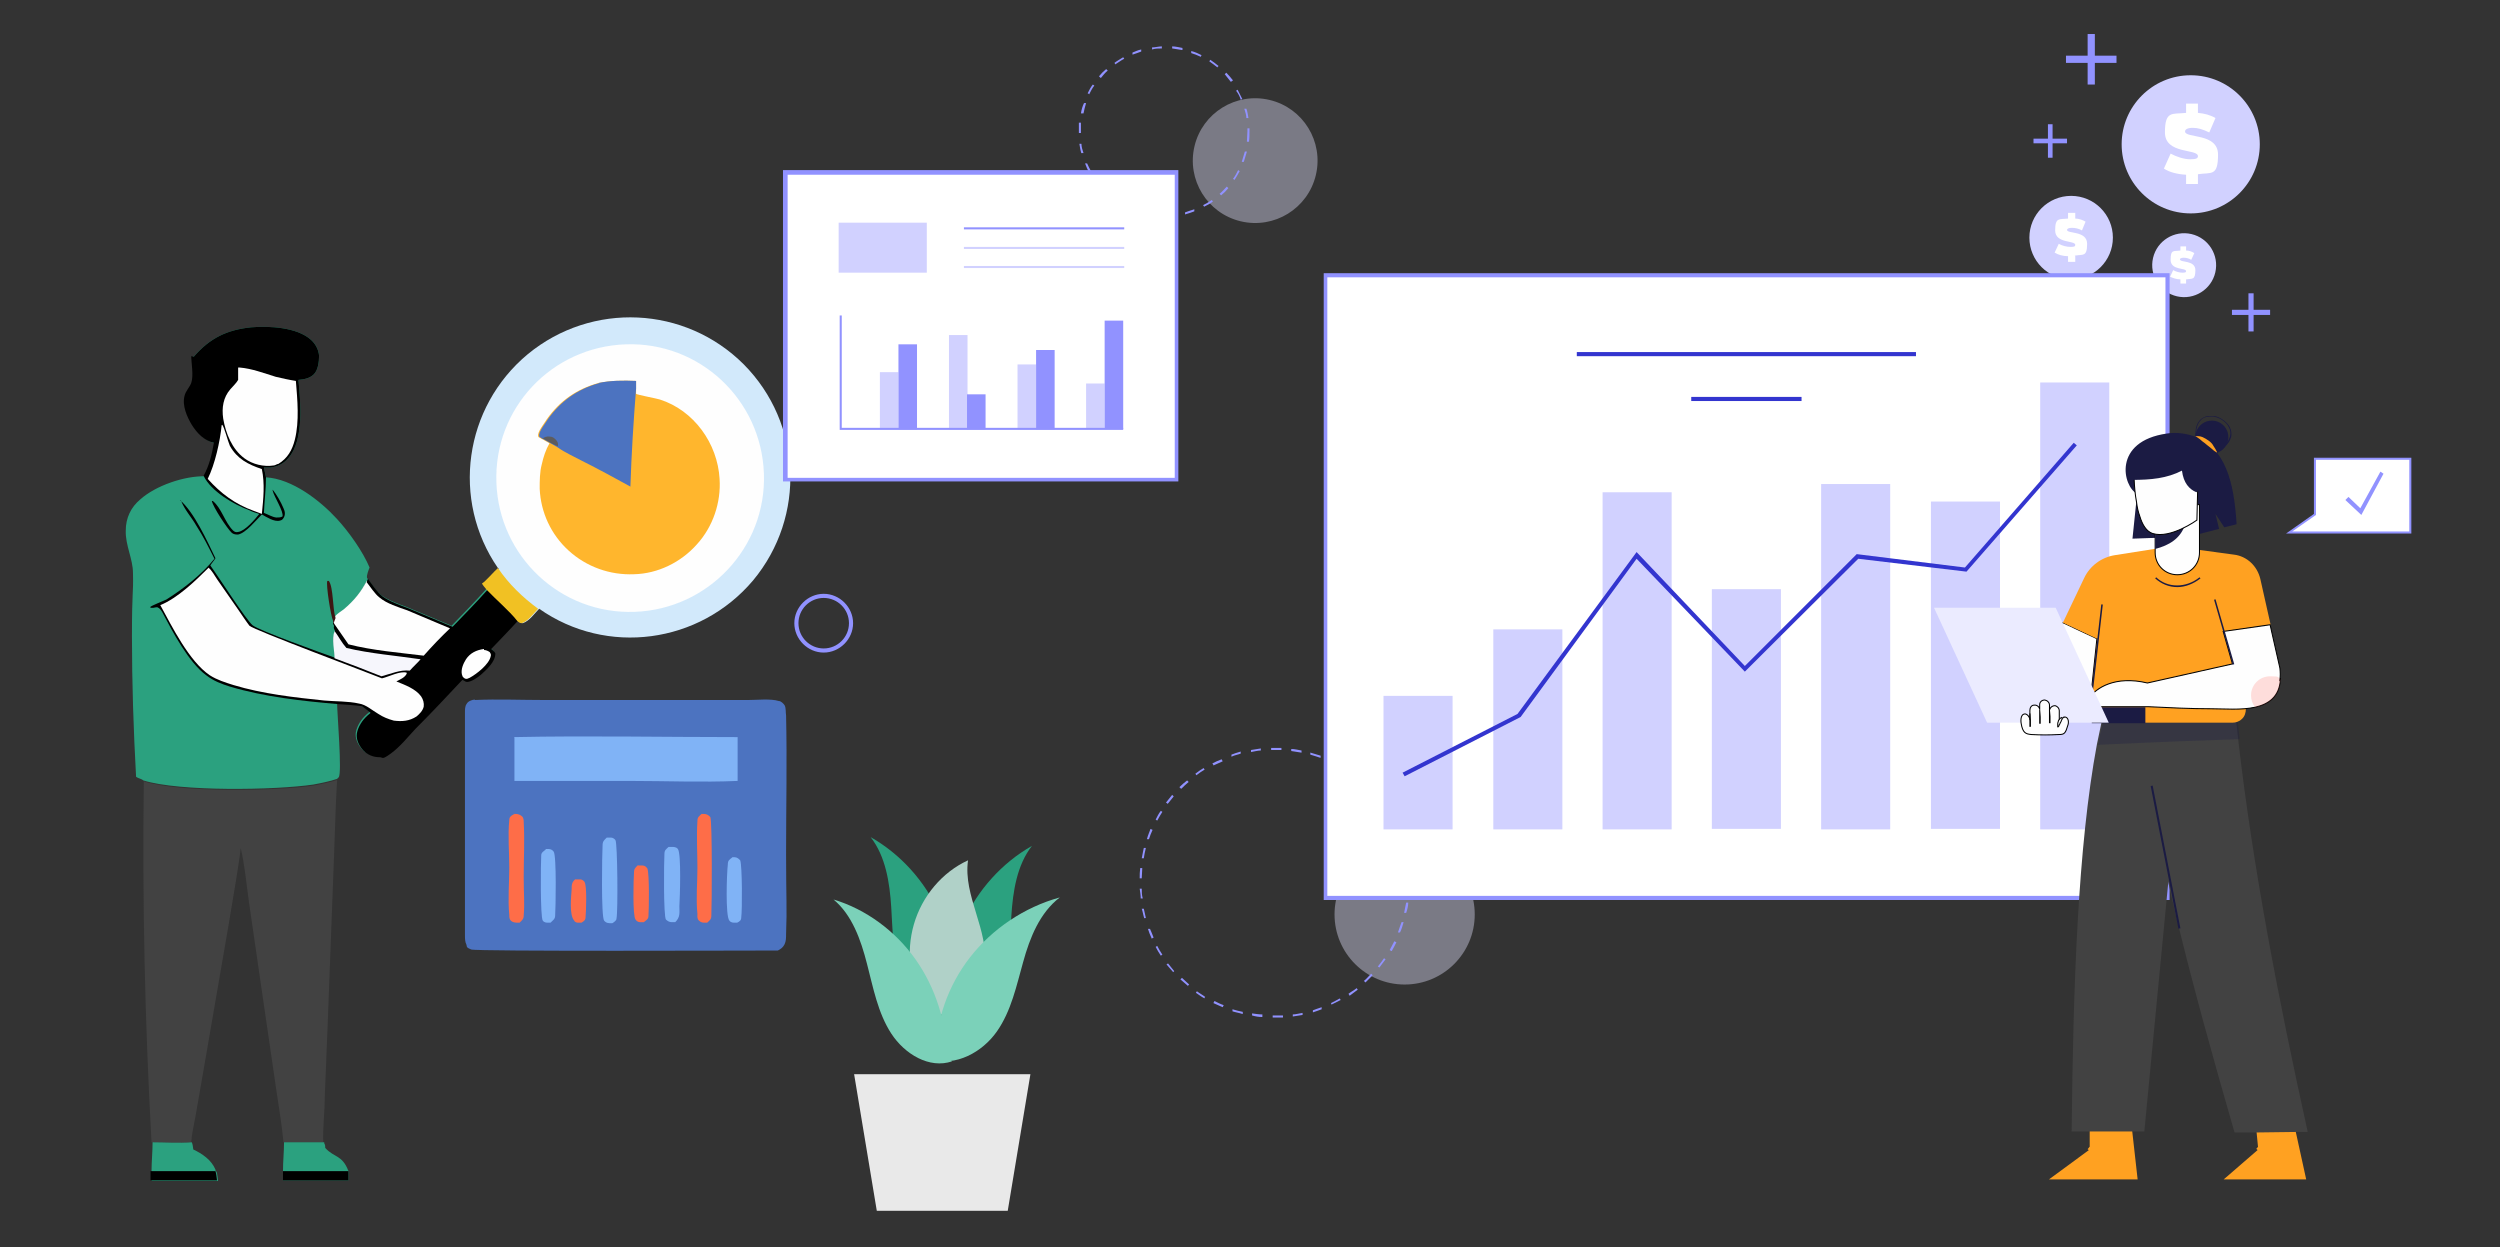 <?xml version="1.0" encoding="UTF-8"?>
<svg xmlns="http://www.w3.org/2000/svg" version="1.1" viewBox="0 0 485 242">
  <rect x="0" y="0" width="485" height="242" fill="#333333" stroke="none"/>
  <defs>
    <style>
      .cls-1 {
        fill: #3335cf;
      }

      .cls-2 {
        stroke: #000;
        stroke-miterlimit: 10;
        stroke-width: .2px;
      }

      .cls-2, .cls-3 {
        fill: #fefefe;
      }

      .cls-4 {
        fill: #80b3f6;
      }

      .cls-5 {
        fill: #4c73c0;
      }

      .cls-6 {
        fill: #5d5c5d;
      }

      .cls-7 {
        fill: #f6f6fc;
      }

      .cls-8 {
        fill: #fff;
      }

      .cls-9 {
        fill: #d2e9fb;
      }

      .cls-10 {
        fill: #424242;
      }

      .cls-11 {
        fill: #e9e9e9;
      }

      .cls-12 {
        fill: #ffb62d;
      }

      .cls-13 {
        fill: #e5e5ff;
        opacity: .4;
      }

      .cls-14 {
        fill: #ffa121;
      }

      .cls-15 {
        fill: #3d1613;
      }

      .cls-16 {
        fill: #d1d1ff;
      }

      .cls-17 {
        fill: #fe6d48;
      }

      .cls-18 {
        fill: #f1c123;
      }

      .cls-19 {
        fill: #2ba17f;
      }

      .cls-20 {
        fill: #b0d1c8;
      }

      .cls-21, .cls-22 {
        fill: #1b1b43;
      }

      .cls-23 {
        fill: #fe5b52;
        opacity: .2;
      }

      .cls-24 {
        fill: #7bd1b9;
      }

      .cls-25 {
        fill: #9192ff;
      }

      .cls-22 {
        opacity: .3;
      }

      .cls-26 {
        fill: #ebebff;
      }
    </style>
  </defs>
  <!-- Generator: Adobe Illustrator 28.7.1, SVG Export Plug-In . SVG Version: 1.2.0 Build 142)  -->
  <g>
    <g id="Layer_1">
      <path class="cls-19" d="M37.6,69.2c3.1-3.6,6.4-5.2,11.1-5.7,3.6-.3,8.9,0,11.6,2.4.9.8,1.5,1.9,1.6,3.1,0,1.2-.2,2.8-1,3.6-.8.8-1.9,1-3,1.1.4,4.4,1.1,11.6-1.9,15.1-.9,1.1-2.2,1.8-3.6,1.9h-1.2l.4,1.9c5.1.3,10.5,4.5,13.8,8.1,2.3,2.5,5,6.3,6.3,9.4-.2.5-.6,1.5-.5,2,.8,1.1,1.7,2.5,2.8,3.4,1.4,1,3.4,1.7,5,2.3,2.9,1.2,5.7,2.4,8.6,3.6,2.3-2.4,4.6-4.7,6.8-7.2,1.8,1.9,4.3,4.1,5.9,6-1.7,1.9-3.5,3.7-5.2,5.5.3.3.7.5.8.9,0,1.6-1.7,3.1-2.8,4.1-.7.6-1.9,1.4-2.7,1.4-.3,0-.6-.3-.9-.4-3,3.2-6,6.4-9.1,9.5-1.5,1.6-3,3.5-4.8,4.8s-1.4.7-2.2.7c-1.1,0-2.2-.4-3-1.2s-1.4-1.9-1.4-3,.8-2.6,1.7-3.5c.3-.3.7-.7,1-.9l-1.7-1.3c-1.5-.2-3.1-.3-4.6-.4,0,1.9,1,13.7.3,14.4,0,0-.2.2-.3.3-1.5.5-3,.8-4.6,1.1-7.4,1.1-26,1.4-33-.8-.3-.3-1-.4-1.4-.7-.5-9.1-.8-18.2-.8-27.3s.3-8.1.2-12.2c0-2.8-1.5-5.4-1.4-8.3,0-2.4,1-4.5,2.8-6,3-2.7,8.6-4.6,12.6-4.5,1.1-2,1.6-4.1,2-6.4-1.9-.4-3.3-1.9-4.3-3.5-.9-1.5-1.9-3.7-1.4-5.6.2-.9,1-1.7,1.3-2.5.5-1.5,0-3.8,0-5.4v.2Z"/>
      <path d="M34.9,97c2.8,2.4,5.3,8,6.9,11.3-.3.5-.7.9-1,1.4,1.4,1.9,6.9,10.5,8.2,11.6,1.2,1,13.7,5.5,16,6.3,0-1.5-.6-3.8,0-5.2-.2-.4-.3-.5-.2-1-.2-.3-.2-.5-.2-.8l.3-.7c.3-.5,1.2-1,1.7-1.4,2-1.7,3.3-3.3,4.5-5.6l.3-.6c.8,1.1,1.7,2.5,2.8,3.4,1.4,1,3.4,1.7,5,2.3,2.9,1.2,5.7,2.4,8.6,3.6,2.3-2.4,4.6-4.7,6.8-7.2,1.8,1.9,4.3,4.1,5.9,6-1.7,1.9-3.5,3.7-5.2,5.5.3.3.7.5.8.9,0,1.6-1.7,3.1-2.8,4.1-.7.6-1.9,1.4-2.7,1.4-.3,0-.6-.3-.9-.4-3,3.2-6,6.4-9.1,9.5-1.5,1.6-3,3.5-4.8,4.8s-1.4.7-2.2.7c-1.1,0-2.2-.4-3-1.2s-1.4-1.9-1.4-3,.8-2.6,1.7-3.5c.3-.3.7-.7,1-.9l-1.7-1.3c-1.5-.2-3.1-.3-4.6-.4-7-.6-14.3-1.4-21-3.4-1.6-.5-3.2-1.1-4.6-2.2-3.4-2.5-6.5-8.4-8.5-12.2-.3-.5-.5-.8-1-1-.5,0-1,.3-1.4,0,.2-.3,2.6-1.2,3.2-1.5,3.3-2.1,6.8-4.8,9.3-7.9-1.1-2.2-2.2-4.4-3.5-6.4-.9-1.6-2.3-3.1-3-4.9h0Z"/>
      <path class="cls-3" d="M71.1,112.9c.8,1,1.6,2.3,2.5,3,1.4,1.2,3.7,1.9,5.4,2.5,2.8,1.2,5.5,2.3,8.3,3.5-1.8,1.7-3.5,3.5-5.1,5.3-4.8-.6-9.9-1-14.6-2.2-.9-1.3-1.8-2.6-2.7-3.9-.2-.3-.2-.5-.2-.8l.3-.7c.3-.5,1.2-1,1.7-1.4,2-1.7,3.3-3.3,4.5-5.6v.3Z"/>
      <path class="cls-7" d="M64.9,122.4c.8,1.1,1.4,2.3,2.3,3.3,4.6,1.1,9.7,1.5,14.4,2.2-.7.8-1.4,1.4-2.1,2.2-1.9-.2-3.6.6-5.5,1.1-3-1.2-6.1-2.4-9.1-3.5,0-1.5-.6-3.8,0-5.2h0Z"/>
      <path class="cls-3" d="M40.4,110.1c.7.5,1.3,1.7,1.8,2.4l4.1,5.9c.7,1,1.4,2.1,2.1,3,.8.8,23,9.1,25.7,10.2,1.3-.3,3.6-1.5,4.8-1.1v.2c-.4.8-1.3,1.1-2,1.5,1.7.7,3.7,1.4,4.8,2.9.4.6.6,1.3.5,2-.2.8-.8,1.4-1.4,1.9-1.4.9-2.8,1-4.4.8-1.1-.3-2.1-.7-3-1.3-1.2-.7-2.4-1.8-3.7-2-2.2-.5-4.6-.4-6.8-.6-5.8-.6-12-1.3-17.6-3-1.6-.5-3.2-1-4.6-1.9-4-2.7-7.3-9.4-9.6-13.6,3.4-1.4,6.8-4.7,9.4-7.3h.2Z"/>
      <path class="cls-3" d="M93.9,126.1c.4,0,.8.2,1.1.4.2.3.3.5.2.8-.3,1.6-2.8,3.5-4.1,4.2l-.5.2c-.2,0-.4,0-.6-.2-.3-.2-.3-.4-.4-.7-.2-1,.3-2.1.8-2.9.8-1.2,2-1.8,3.5-2h0Z"/>
      <path d="M37.6,69.2c3.1-3.6,6.4-5.2,11.1-5.7,3.6-.3,8.9,0,11.6,2.4.9.8,1.5,1.9,1.6,3.1,0,1.2-.2,2.8-1,3.6-.8.8-1.9,1-3,1.1.4,4.4,1.1,11.6-1.9,15.1-.9,1.1-2.2,1.8-3.6,1.9h-1.2l.4,1.9c0,2.3-.3,4.6-.4,6.9.8.3,1.6.8,2.4.9.5,0,.8,0,1.2-.2.3-.9-1.6-3.8-1.9-5v-.2c.8,1,1.6,2.4,2.1,3.6.3.6.4,1.3,0,1.9-.2.3-.3.4-.7.5-1.1.3-2.6-.7-3.5-1.2-1.1,1.1-3.1,3.6-4.6,3.9-.4,0-.8,0-1.2-.3-.9-.8-3.7-5.1-3.9-6.2h.2c1.7,1.4,2.3,4.1,3.9,5.7.3.3.6.4,1,.3,1.4-.2,3.3-2.5,4.1-3.5-.7-.2-1.3-.4-1.9-.7-3-1.1-7.5-3.7-8.9-6.7,1.1-2,1.6-4.1,2-6.4-1.9-.4-3.3-1.9-4.3-3.5-.9-1.5-1.9-3.7-1.4-5.6.2-.9,1-1.7,1.3-2.5.5-1.5,0-3.8,0-5.4v.2Z"/>
      <path class="cls-3" d="M46.5,71.3c2.4.2,4.7,1.1,7,1.8,1.3.3,2.6.6,3.9.8.3,3.7.7,7.8-.2,11.4-.5,2-1.4,3.6-3.2,4.7-.3,0-.6.3-.9.3-1.9.3-4.1-.2-5.7-1.4-2.4-1.8-3.6-4.8-4.1-7.7-.3-2.1,0-4.1,1.4-5.7.5-.6,1.1-1.1,1.5-1.8h0v-2.4h.2Z"/>
      <path class="cls-3" d="M43.1,82.4c.4.4,1.1,3.2,1.5,4.1,1.4,2.5,3.5,3.6,6.2,4.5.6,2.9.3,5.7,0,8.7l-1.6-.6c-3.6-1.3-6.4-3.4-8.9-6.2,1.4-2.8,2.4-7.3,2.7-10.4h0Z"/>
      <path class="cls-15" d="M64.6,120.6s0,0,0-.2c-.4-.8-1.4-7-1.1-7.7h.3c.9,1.3.7,5.4,1.3,7.2h0c0,0-.3.8-.3.8h0Z"/>
      <path class="cls-9" d="M96.6,110.2c-9.1-13.2-6.6-31.2,5.8-41.5,12.4-10.2,30.5-9.4,41.9,2,11.3,11.4,12.1,29.5,1.8,41.9-10.4,12.3-28.4,14.7-41.5,5.5-.9.9-1.9,2.4-3.2,2.8-.4,0-.7-.3-.9-.5-1.5-1.9-4.1-4.1-5.9-6-.3-.4-.7-.8-.9-1.2.6-.3,2.4-2.4,3.1-3h0Z"/>
      <path class="cls-18" d="M96.6,110.2c2.1,3.1,4.8,5.7,7.8,7.9-.9.9-1.9,2.4-3.2,2.8-.4,0-.7-.3-.9-.5-1.5-1.9-4.1-4.1-5.9-6-.3-.4-.7-.8-.9-1.2.6-.3,2.4-2.4,3.1-3h0Z"/>
      <path class="cls-3" d="M121.4,66.8c14.3-.5,26.3,10.7,26.8,25.1.5,14.3-10.8,26.3-25.1,26.8-14.3.5-26.3-10.7-26.8-25.1s10.7-26.3,25.1-26.8Z"/>
      <path class="cls-12" d="M116.1,74.3c2.4-.5,4.8-.5,7.3-.4v2.5c.2.2,4,.9,4.6,1.1,6.6,2.1,11.2,8.5,11.6,15.4.3,4.6-1.3,9.3-4.4,12.7-3.1,3.5-7.6,5.7-12.2,5.8-4.6.2-9.2-1.4-12.7-4.6-3.4-3.1-5.4-7.4-5.6-12,0-1.5,0-3.2.4-4.7.3-1.4.8-2.9,1.5-4.1l-1.4-.8c-.2,0-.3-.2-.5-.3-.2,0-.3-.2-.3-.3-.2-.8,1.3-2.6,1.7-3.3,2.5-3.5,5.7-5.8,10-7Z"/>
      <path class="cls-5" d="M116.1,74.3c2.4-.5,4.8-.5,7.3-.4v1.5c-.5,6.3-.9,12.7-1.1,19-3.1-1.7-6.2-3.4-9.4-5-1.5-.8-3.3-1.6-4.7-2.6h0l-1.4-.8-1.4-.8c-.2,0-.3-.2-.5-.3-.2,0-.3-.2-.3-.3-.2-.8,1.3-2.6,1.7-3.3,2.5-3.5,5.7-5.8,10-7h-.2Z"/>
      <path class="cls-6" d="M105.2,85.1c.4-.3.9-.5,1.5-.4.5,0,.9.3,1.3.8.3.4.3.7.2,1.1h0c0,0-1.4-.7-1.4-.7l-1.4-.8h-.2Z"/>
      <path class="cls-5" d="M92.1,135.8c4.5-.2,8.9,0,13.4,0h39.7c1.7,0,4.3-.3,5.9.2.4,0,.9.5,1.1.8.3.5.2,1.4.3,2,.2,8.9,0,17.8,0,26.7s.2,10.5,0,15.7c0,.7,0,1.4-.3,2s-.7.9-1.3,1.2c-5.7,0-58.6.2-59.5-.2s-.8-.4-.9-.9c-.3-.6-.3-1.2-.3-1.9,0-2.3,0-4.6,0-6.8v-36.4c0-.5,0-1.2.3-1.6.3-.6,1-.8,1.6-.9h0Z"/>
      <path class="cls-4" d="M99.7,143c14.4-.3,28.9,0,43.4,0v8.5c-6.9.3-13.9,0-20.8,0h-10.5c-4,0-8,0-12,0v-8.4h0Z"/>
      <path class="cls-17" d="M99.6,157.9h.5c.4,0,.9.2,1.2.5.3.3.3.8.3,1.1.2,3.5,0,7.1,0,10.6s.2,5.1,0,7.5c0,.7-.3.9-.8,1.4h-.3c-.4,0-1,0-1.4-.4-.3-.3-.3-.7-.3-1.1-.3-3,0-6.2,0-9.2s-.3-6.2,0-9.2c0-.6.3-.8.8-1.1h.2Z"/>
      <path class="cls-17" d="M135.9,157.9h.6c.6,0,.9.2,1.3.6.4.9.3,17.3.2,19.1,0,.8-.3.9-.8,1.4h-.4c-.4,0-.8,0-1.2-.4s-.3-.8-.3-1.3c-.3-3,0-6,0-8.9s-.2-6.1,0-9.1c0-.8.3-.9.8-1.4h0Z"/>
      <path class="cls-4" d="M117.8,162.5h.8c.3,0,.7.3.8.5.4.6.5,13.9.2,15.2,0,.4-.5.7-.8.9h-.3c-.4,0-.9,0-1.3-.5-.6-.8-.4-12.8-.3-14.6,0-.8.3-1,.8-1.5h0Z"/>
      <path class="cls-4" d="M129.9,164.3h.4c.4,0,.9,0,1.2.4.7.8.4,9.5.3,11.1,0,1.3.2,2.1-.8,3.1h-.7c-.4,0-.8-.2-1.1-.5-.5-.6-.4-11.2-.3-12.7,0-.8.3-.9.8-1.4h0Z"/>
      <path class="cls-4" d="M105.8,164.7h.6c.4,0,.8.2,1,.5.6.7.4,11.1.3,12.4,0,.7-.4.9-.9,1.4h-.4c-.4,0-.8,0-1.1-.4-.5-.7-.4-11.2-.3-12.7,0-.5.5-.8.9-1.1h0Z"/>
      <path class="cls-4" d="M142,166.3h.5c.5,0,.8.3,1.1.6.4,1.1.4,9.7.2,11.1,0,.6-.4.8-.8,1h-.4c-.4,0-.8,0-1.1-.4-.8-.9-.5-9.3-.3-10.9,0-.8.3-.9.9-1.4h0Z"/>
      <path class="cls-17" d="M123.8,167.9h.8c.5,0,.8.3,1,.6.4,1.2.3,7.8.2,9.2,0,.6-.4.8-.9,1.2h-.7c-.4,0-.7-.2-.9-.5-.6-.7-.4-7.9-.3-9.2,0-.7.3-.9.8-1.4h0Z"/>
      <path class="cls-17" d="M111.6,170.6h1c.3,0,.7.3.8.5.5.8.3,5.7.2,6.8,0,.6-.3.8-.8,1.1h-.5c-.3,0-.7,0-.9-.4-1-1.1-.6-4.6-.5-6.1,0-.8,0-1.4.8-2h0Z"/>
      <path class="cls-10" d="M65.4,151.2c-.3,5-.4,10-.6,14.9l-1.2,31.8-.6,15.1c0,2.8-.4,5.8-.3,8.6h-7.7c-.3-3.1-.8-6.3-1.3-9.5l-2.7-18.5-2.7-18.6c-.5-3.5-.8-7.1-1.6-10.5-.2,2-.6,4.1-.9,6.2l-1.5,9-4.9,28.4-1.5,8.6c-.3,1.6-.7,3.3-.8,4.9-2.5.2-5.1,0-7.7,0-1.3-23.4-1.8-46.7-1.5-70,7,2.2,25.5,1.9,33,.8,1.5-.3,3-.6,4.6-1.1h-.2Z"/>
      <path class="cls-19" d="M29.5,221.6c2.5,0,5.1.2,7.7,0,.2.4.2.8.3,1.4,1.7.8,3.5,2,4.3,3.9,0,.2,0,.3.2.4.2.5.2,1.2.3,1.8-4.3,0-8.6,0-12.9,0,0-.6,0-1.2,0-1.9,0-1.9.2-3.7.2-5.6h0Z"/>
      <path d="M29.3,227.2h12.5c.2.6.2,1.2.3,1.8-4.3,0-8.6,0-12.9,0,0-.6,0-1.2,0-1.9h0Z"/>
      <path class="cls-19" d="M55.2,221.6h7.7v.2c.2.3.2.6.2.9,1.7,1.9,3.3,1.3,4.5,4.5,0,.6,0,1.2,0,1.8h-12.7v-1.8c0-1.9.2-3.7.2-5.6h.2Z"/>
      <path d="M55,227.2h12.6c0,.6,0,1.2,0,1.8h-12.7v-1.8h0Z"/>
      <g>
        <g>
          <circle class="cls-16" cx="425" cy="28" r="13.4"/>
          <path class="cls-8" d="M426.4,33.9v1.8h-2.3v-1.8c-1.7-.1-3.3-.5-4.3-1.2l1.3-2.9c1.1.6,2.6,1.1,3.8,1.1s1.5-.2,1.5-.6c0-1.5-6.4-.3-6.4-4.6s1.4-3.5,4.1-3.8v-1.8h2.3v1.8c1.2.1,2.4.4,3.4,1l-1.2,2.8c-1.2-.6-2.2-.9-3.2-.9s-1.5.3-1.5.7c0,1.4,6.4.2,6.4,4.5s-1.3,3.4-3.9,3.8Z"/>
        </g>
        <g>
          <circle class="cls-16" cx="401.8" cy="46.1" r="8.1"/>
          <path class="cls-8" d="M402.6,49.7v1.1h-1.4v-1.1c-1,0-2-.3-2.6-.7l.8-1.7c.7.4,1.6.6,2.3.6s.9-.1.9-.4c0-.9-3.9-.2-3.9-2.8s.8-2.1,2.5-2.3v-1.1h1.4v1.1c.7,0,1.5.3,2,.6l-.7,1.7c-.7-.4-1.4-.5-2-.5s-.9.2-.9.4c0,.8,3.9.1,3.9,2.7s-.8,2-2.4,2.3Z"/>
        </g>
        <g>
          <circle class="cls-16" cx="423.4" cy="51.3" r="6.2" transform="translate(277.8 452.2) rotate(-76.9)"/>
          <path class="cls-8" d="M424.1,54.1v.9h-1.1v-.8c-.8,0-1.5-.3-2-.5l.6-1.3c.5.3,1.2.5,1.8.5s.7-.1.7-.3c0-.7-3-.1-3-2.2s.6-1.6,1.9-1.8v-.8h1.1v.8c.6,0,1.1.2,1.6.5l-.6,1.3c-.5-.3-1-.4-1.5-.4s-.7.2-.7.3c0,.7,3,.1,3,2.1s-.6,1.6-1.8,1.8Z"/>
        </g>
        <g>
          <rect class="cls-25" x="397.3" y="24.1" width=".9" height="6.5"/>
          <rect class="cls-25" x="394.5" y="26.9" width="6.5" height=".9"/>
        </g>
        <g>
          <rect class="cls-25" x="405" y="6.6" width="1.4" height="9.8"/>
          <rect class="cls-25" x="400.8" y="10.8" width="9.8" height="1.4"/>
        </g>
        <g>
          <rect class="cls-25" x="436.2" y="56.9" width="1" height="7.4"/>
          <rect class="cls-25" x="433" y="60.1" width="7.4" height="1"/>
        </g>
      </g>
      <g>
        <circle class="cls-13" cx="243.6" cy="31.2" r="12.1" transform="translate(156.7 260.9) rotate(-76.6)"/>
        <circle class="cls-13" cx="272.5" cy="177.4" r="13.6"/>
        <path class="cls-25" d="M247.3,197.4c-.1,0-.3,0-.4,0v-.4c.7,0,1.3,0,2,0v.4c-.5,0-1,0-1.5,0ZM244.9,197.3c-.7,0-1.3-.1-2-.3v-.4c.7.1,1.4.2,2,.2v.4ZM250.8,197.2v-.4c.6,0,1.2-.2,1.9-.3v.4c-.6.1-1.2.2-1.9.3ZM241,196.7c-.6-.2-1.3-.3-1.9-.5v-.4c.7.2,1.4.4,2,.5v.4ZM254.7,196.4v-.4c.5-.2,1.1-.4,1.7-.6v.4c-.5.2-1.1.4-1.7.6ZM237.2,195.4c-.6-.3-1.2-.5-1.8-.8l.2-.4c.6.3,1.2.6,1.8.8l-.2.4ZM258.4,195l-.2-.4c.6-.3,1.2-.6,1.7-.9l.2.3c-.6.3-1.2.6-1.8.9ZM233.7,193.7c-.6-.3-1.1-.7-1.7-1.1l.2-.3c.5.4,1.1.7,1.6,1.1l-.2.3ZM261.8,193.1l-.2-.3c.5-.4,1.1-.7,1.6-1.1l.2.3c-.5.4-1.1.8-1.6,1.2ZM230.5,191.3c-.5-.4-1-.9-1.5-1.3l.3-.3c.5.5,1,.9,1.4,1.3l-.3.3ZM264.9,190.6l-.3-.3c.5-.4.9-.9,1.4-1.4l.3.3c-.5.5-.9.9-1.4,1.4ZM227.6,188.6c-.4-.5-.9-1-1.3-1.5l.3-.2c.4.5.8,1,1.2,1.5l-.3.3ZM267.6,187.7l-.3-.2c.4-.5.8-1,1.2-1.6l.3.2c-.4.5-.8,1.1-1.2,1.6ZM225.2,185.4c-.4-.6-.7-1.1-1-1.7l.3-.2c.3.6.6,1.1,1,1.7l-.3.2ZM269.9,184.5l-.3-.2c.3-.6.6-1.1.9-1.7l.4.2c-.3.6-.6,1.2-.9,1.7ZM223.4,182c-.3-.6-.5-1.2-.7-1.8h.4c.2.5.5,1.1.7,1.7l-.4.2ZM271.6,180.9h-.4c.2-.7.5-1.4.7-2h.4c-.2.7-.4,1.4-.7,2ZM222,178.2c-.2-.6-.3-1.3-.5-1.9h.4c.1.6.3,1.2.4,1.8h-.4ZM272.8,177.1h-.4c.1-.7.3-1.4.4-2h.4c0,.7-.2,1.4-.4,2ZM221.3,174.4c0-.7-.1-1.3-.2-2h.4c0,.6,0,1.3.2,1.9h-.4ZM273.4,173.2h-.4c0-.7,0-1.3,0-2h.4c0,.7,0,1.3,0,2ZM273.1,171c0-.6,0-1.3,0-1.9h.4c0,.6,0,1.3,0,1.9h-.4ZM221.5,170.4h-.4c0-.7,0-1.3.1-2h.4c0,.7-.1,1.3-.1,2ZM272.7,167.1c-.1-.6-.2-1.3-.4-1.9h.4c.2.5.3,1.2.4,1.8h-.4ZM221.9,166.5h-.4c.1-.7.3-1.4.4-2h.4c-.2.7-.3,1.4-.4,2ZM271.8,163.3c-.2-.6-.4-1.2-.7-1.8h.4c.2.5.5,1.1.7,1.7h-.4ZM222.9,162.8h-.4c.2-.8.5-1.4.7-2l.4.2c-.3.6-.5,1.2-.7,1.8ZM270.3,159.7c-.3-.6-.6-1.2-.9-1.7l.3-.2c.3.6.7,1.1,1,1.7l-.4.2ZM224.5,159.2l-.3-.2c.3-.6.6-1.2,1-1.7l.3.2c-.3.5-.7,1.1-1,1.7ZM268.3,156.4c-.4-.5-.8-1-1.2-1.5l.3-.3c.4.5.8,1,1.2,1.6l-.3.2ZM226.5,155.9l-.3-.2c.4-.5.8-1,1.2-1.5l.3.3c-.4.5-.8,1-1.2,1.5ZM265.9,153.4c-.4-.5-.9-.9-1.4-1.4l.3-.3c.5.4,1,.9,1.4,1.4l-.3.3ZM229.1,153l-.3-.3c.5-.5,1-.9,1.5-1.3l.3.3c-.5.4-1,.9-1.4,1.3ZM263,150.8c-.5-.4-1-.8-1.6-1.1l.2-.3c.6.4,1.1.7,1.6,1.1l-.2.3ZM232.1,150.4l-.2-.3c.5-.4,1.1-.8,1.6-1.1l.2.3c-.5.3-1.1.7-1.6,1.1ZM259.7,148.7c-.6-.3-1.2-.6-1.7-.9l.2-.4c.6.3,1.2.6,1.8.9l-.2.3ZM235.4,148.4l-.2-.3c.6-.3,1.2-.6,1.8-.8l.2.4c-.6.3-1.2.5-1.8.8ZM256.1,147c-.6-.2-1.2-.4-1.9-.6v-.4c.7.2,1.4.4,2,.6v.4ZM238.9,146.8v-.4c.5-.2,1.1-.4,1.8-.6v.4c-.5.2-1.2.3-1.8.6ZM252.4,146c-.6-.1-1.3-.2-1.9-.3v-.4c.7,0,1.4.2,2,.3v.4ZM242.7,145.9v-.4c.6-.1,1.2-.2,1.9-.3v.4c-.6,0-1.3.2-1.9.3ZM248.5,145.5c-.6,0-1.3,0-1.9,0v-.4c.6,0,1.3,0,2,0v.4Z"/>
        <path class="cls-25" d="M226,42.1v-.4c.6,0,1.3,0,1.9-.1v.4c-.6,0-1.3.1-1.9.1ZM224,42c-.7,0-1.3-.2-2-.3v-.4c.7.1,1.4.3,2,.3v.4ZM229.9,41.6v-.4c.5-.2,1.2-.4,1.8-.6v.4c-.5.2-1.1.4-1.8.6ZM220.1,41.1c-.6-.2-1.2-.5-1.8-.8l.2-.4c.6.3,1.2.6,1.8.8v.4ZM233.6,40.1l-.2-.3c.6-.3,1.1-.6,1.7-1l.2.3c-.5.4-1.1.7-1.7,1ZM216.6,39.3c-.5-.4-1.1-.8-1.6-1.2l.3-.3c.5.4,1,.8,1.5,1.2l-.2.3ZM236.9,37.9l-.3-.3c.5-.4.9-.9,1.4-1.4l.3.3c-.4.5-.9,1-1.4,1.4ZM213.6,36.7c-.4-.5-.9-1-1.2-1.5l.3-.2c.4.5.8,1,1.2,1.5l-.3.3ZM239.5,34.9l-.3-.2c.4-.5.7-1.1,1-1.7l.3.2c-.3.6-.7,1.2-1,1.7ZM211.3,33.5c-.3-.6-.6-1.2-.8-1.8h.4c.2.5.5,1,.8,1.6l-.3.2ZM241.3,31.4h-.4c.2-.7.4-1.4.6-2h.4c-.2.7-.4,1.4-.6,2ZM209.8,29.8c-.2-.6-.3-1.3-.4-1.9h.4c0,.6.2,1.2.4,1.8h-.4ZM242.3,27.5h-.4c0-.7.1-1.3.1-2,0-.2,0-.4,0-.6h.4c0,.2,0,.4,0,.6,0,.7,0,1.3-.1,2ZM209.3,25.8c0-.1,0-.2,0-.3,0-.6,0-1.1,0-1.7h.4c0,.6,0,1.1,0,1.7,0,0,0,.2,0,.3h-.4ZM241.8,23c0-.6-.2-1.3-.4-1.9h.4c.2.5.3,1.2.4,1.8h-.4ZM210.1,22h-.4c.1-.7.3-1.4.6-2h.4c-.2.7-.4,1.4-.5,2ZM240.7,19.3c-.2-.6-.5-1.2-.9-1.7l.3-.2c.3.6.6,1.2.9,1.8l-.4.2ZM211.4,18.3l-.4-.2c.3-.6.6-1.2,1-1.7l.3.2c-.4.5-.7,1.1-1,1.7ZM238.8,15.9c-.4-.5-.8-1-1.2-1.5l.3-.3c.5.5.9,1,1.3,1.5l-.3.2ZM213.5,15.1l-.3-.3c.4-.5.9-1,1.4-1.4l.3.3c-.5.4-.9.9-1.3,1.4ZM236.2,13.1c-.5-.4-1-.8-1.6-1.2l.2-.3c.6.4,1.1.8,1.6,1.2l-.3.3ZM216.4,12.5l-.2-.3c.5-.4,1.1-.7,1.7-1.1l.2.3c-.6.3-1.1.7-1.6,1ZM232.9,11c-.6-.3-1.2-.5-1.8-.7v-.4c.8.2,1.4.5,2,.8l-.2.4ZM219.7,10.6v-.4c.5-.2,1.1-.5,1.7-.6v.4c-.5.2-1.1.4-1.7.6ZM229.3,9.7c-.6-.1-1.3-.2-1.9-.3v-.4c.7,0,1.4.2,2,.3v.4ZM223.5,9.6v-.4c.6,0,1.3-.2,1.9-.2v.4c-.6,0-1.3,0-1.9.2Z"/>
        <path class="cls-25" d="M159.8,126.6c-3.1,0-5.7-2.6-5.7-5.7s2.6-5.7,5.7-5.7,5.7,2.6,5.7,5.7-2.6,5.7-5.7,5.7ZM159.8,116c-2.7,0-4.9,2.2-4.9,4.9s2.2,4.9,4.9,4.9,4.9-2.2,4.9-4.9-2.2-4.9-4.9-4.9Z"/>
      </g>
      <g>
        <g>
          <rect class="cls-8" x="257.1" y="53.4" width="163.3" height="120.8"/>
          <path class="cls-25" d="M420.9,174.6h-164.1V53h164.1v121.6ZM257.5,173.8h162.6V53.8h-162.6v120Z"/>
        </g>
        <g>
          <rect class="cls-16" x="268.4" y="135" width="13.4" height="25.9"/>
          <rect class="cls-16" x="289.7" y="122.1" width="13.4" height="38.8"/>
          <rect class="cls-16" x="310.9" y="95.5" width="13.4" height="65.4"/>
          <rect class="cls-16" x="332.1" y="114.3" width="13.4" height="46.5"/>
          <rect class="cls-16" x="353.3" y="93.9" width="13.4" height="67"/>
          <rect class="cls-16" x="374.6" y="97.3" width="13.4" height="63.5"/>
          <rect class="cls-16" x="395.8" y="74.2" width="13.4" height="86.7"/>
          <polygon class="cls-1" points="272.5 150.6 272.1 149.9 294.4 138.5 317.5 107.1 338.5 129.2 360.2 107.5 381.2 110.1 402.3 85.9 402.9 86.4 381.5 110.9 360.5 108.4 338.5 130.3 317.5 108.4 295 139.1 272.5 150.6"/>
        </g>
        <rect class="cls-1" x="305.9" y="68.3" width="65.8" height=".8"/>
        <rect class="cls-1" x="328.1" y="77" width="21.4" height=".8"/>
      </g>
      <g>
        <path class="cls-19" d="M184.5,197.3c1.3-6.8.4-13.9-2.3-20.2-2.8-6.2-7.5-11.4-13.3-14.7,2.9,3.7,3.7,8.8,4,13.6s.3,9.8,2,14.2,5.9,8.3,10.4,7.7l-.7-.7Z"/>
        <path class="cls-19" d="M184.6,199c-1.3-6.8-.4-13.9,2.3-20.2,2.8-6.2,7.5-11.4,13.3-14.7-2.9,3.7-3.7,8.8-4,13.6-.3,4.8-.3,9.8-2,14.2-1.7,4.4-5.9,8.3-10.4,7.7l.7-.7Z"/>
        <path class="cls-20" d="M179.4,195.8c-2.9-4.8-3.7-11-2.1-16.5,1.6-5.5,5.5-10.1,10.5-12.4-1,6.9,4.1,13.6,3.2,20.5-.6,4.5-4,8.4-8.1,9.5l-3.4-1.1Z"/>
        <path class="cls-24" d="M181.5,205c0-6.9,2.4-13.8,6.7-19.3,4.3-5.5,10.5-9.7,17.4-11.6-3.9,3-5.8,7.8-7.1,12.5-1.3,4.6-2.3,9.5-5.1,13.5-2.8,4-8,6.9-12.8,5.4l.9-.5Z"/>
        <path class="cls-24" d="M183.7,205.4c0-6.9-2.2-13.8-6.1-19.3-3.9-5.5-9.6-9.7-15.9-11.6,3.6,3,5.3,7.8,6.5,12.5,1.2,4.6,2.1,9.5,4.7,13.5,2.6,4,7.4,6.9,11.8,5.4l-.9-.5Z"/>
      </g>
      <g>
        <polygon class="cls-11" points="195.3 234.6 170.4 234.6 166.1 208.6 199.5 208.6 195.3 234.6"/>
        <path class="cls-11" d="M195.5,234.9h-25.4l-4.4-26.5h34.2l-4.4,26.5ZM170.6,234.3h24.4l4.2-25.3h-32.8l4.2,25.3Z"/>
      </g>
      <g>
        <g>
          <rect class="cls-8" x="152.4" y="33.5" width="75.9" height="59.6"/>
          <path class="cls-25" d="M228.6,93.4h-76.7v-60.4h76.7v60.4ZM152.8,92.7h75.1v-58.8h-75.1v58.8Z"/>
        </g>
        <g>
          <g>
            <rect class="cls-16" x="162.7" y="43.2" width="17.1" height="9.7"/>
            <g>
              <rect class="cls-25" x="187" y="44.1" width="31.1" height=".4"/>
              <rect class="cls-16" x="187" y="47.9" width="31.1" height=".4"/>
              <rect class="cls-16" x="187" y="51.6" width="31.1" height=".4"/>
            </g>
          </g>
          <g>
            <g>
              <rect class="cls-16" x="170.7" y="72.2" width="3.6" height="11.1"/>
              <rect class="cls-25" x="174.3" y="66.8" width="3.6" height="16.5"/>
            </g>
            <g>
              <rect class="cls-16" x="184.1" y="65" width="3.6" height="18.3"/>
              <rect class="cls-25" x="187.6" y="76.5" width="3.6" height="6.8"/>
            </g>
            <g>
              <rect class="cls-16" x="197.4" y="70.7" width="3.6" height="12.6"/>
              <rect class="cls-25" x="201" y="67.9" width="3.6" height="15.4"/>
            </g>
            <g>
              <rect class="cls-16" x="210.7" y="74.4" width="3.6" height="8.8"/>
              <rect class="cls-25" x="214.3" y="62.2" width="3.6" height="21"/>
            </g>
          </g>
          <polygon class="cls-25" points="217.9 83.4 162.9 83.4 162.9 61.2 163.3 61.2 163.3 83 217.9 83 217.9 83.4"/>
        </g>
      </g>
      <g>
        <polygon class="cls-14" points="445.1 218.3 447.4 228.8 431.4 228.8 438.1 223 437.6 217.8 445.1 218.3"/>
        <rect class="cls-14" x="439.1" y="222.4" width=".6" height="3.5" transform="translate(-14.9 416.3) rotate(-50)"/>
      </g>
      <g>
        <polygon class="cls-14" points="413.5 218.1 414.7 228.8 397.5 228.8 405.4 223 405.4 217.7 413.5 218.1"/>
        <rect class="cls-14" x="406.4" y="222.4" width=".6" height="3.5" transform="translate(-26.6 391.3) rotate(-50)"/>
      </g>
      <path class="cls-10" d="M447.9,219.6h-2.6s-7.6.1-7.6.1h-4.2c-4.1-14.2-8-28.2-11.2-41.4-.6-2.6-1.2-5.2-1.8-7.7-2.1-9.4-3.7-18.3-4.8-26.5-.2-1.8-.4-3.5-.6-5.2-.1-1.4-.3-2.7-.4-4l18.9,3.1c.2,1.8.4,3.6.6,5.4,2.8,24.4,7.7,50,13.5,76.2Z"/>
      <path class="cls-10" d="M423.7,137.4l-.6,6.4-2.4,25.8v1c0,0-4.7,48.9-4.7,48.9h-14.1c.3-28.3,1.2-55.2,4.9-75.1.3-1.5.6-2.9.9-4.3l7.5-1.3,8.5-1.5Z"/>
      <rect class="cls-21" x="419.9" y="152.2" width=".4" height="28.2" transform="translate(-24 83.2) rotate(-11)"/>
      <path class="cls-22" d="M434.4,143.4l-11.2.4-7.3.3-8.9.4c.3-1.5.6-2.9.9-4.3l7.5-1.3c-.1-1.4-.3-2.7-.4-4l18.9,3.1c.2,1.8.4,3.6.6,5.4Z"/>
      <path class="cls-14" d="M413.4,108l7.2-.9,15.1,3.2v27.2c0,.7-.2,1.5-.8,2h0c-.5.5-1.2.7-1.8.7h-25.3c0,0-4.9-14.6-4.9-14.6l4.7-13.9,5.8-3.6Z"/>
      <path class="cls-21" d="M422.4,113.9c-1.6,0-3.1-.6-4.3-1.7l.2-.2c2.2,2.1,5.8,2.1,8.4,0l.2.2c-1.4,1.1-3,1.7-4.5,1.7Z"/>
      <path class="cls-14" d="M438.5,112.3c-.6-2.5-2.6-4.4-5.1-4.7l-9.6-1.3,5.8,10,1.8,6.2,9.1-1.3-2-8.9Z"/>
      <path class="cls-2" d="M442.4,131.8c-.2,3.4-2.3,4.8-4.9,5.4-2.7.6-6,.3-8.5.3-4.1,0-8.1-.2-12.2-.4h-10.3c0,0-1.2-1.7-1.2-1.7,1.3-1.9,5-4.4,11.3-2.9l16.5-3.7-1.8-6.3,9.1-1.3,1.9,8.4c.1.8.1,1.6,0,2.3Z"/>
      <polygon class="cls-2" points="398.2 125 404.7 133.1 405.8 133.4 406.8 123.9 400.2 120.8 398.2 125"/>
      <path class="cls-14" d="M419.8,106.2l-9.5,1.5c-2.6.4-4.9,2.1-6,4.5l-4.1,8.6,6.6,3.1.7-6.8,12.3-10.9Z"/>
      <path class="cls-23" d="M442.4,131.8c-.2,3.4-2.3,4.8-4.9,5.4-.5-.6-.8-1.4-.8-2.3,0-2,1.6-3.7,3.7-3.7s1.4.2,2,.6Z"/>
      <rect class="cls-21" x="397.3" y="126.1" width="18.4" height=".3" transform="translate(235.3 516) rotate(-83.5)"/>
      <rect class="cls-21" x="431.3" y="115.9" width=".3" height="13.1" transform="translate(-17 124.6) rotate(-16.1)"/>
      <path class="cls-21" d="M425.9,84.7c0-.7,0-1.3.2-2,.2-.6.6-1.3,1.2-1.6.3-.2.6-.3,1-.4.3,0,.7,0,1,0,.7,0,1.3.3,1.9.7.6.4,1.1.9,1.4,1.5.3.6.4,1.4.2,2-.2.7-.6,1.2-1.1,1.7-.5.5-1,.9-1.6,1.2h0c.5-.5,1.1-.9,1.5-1.4.4-.5.8-1,1-1.7.2-.6.1-1.3-.2-1.8-.3-.6-.7-1-1.3-1.4-.5-.4-1.2-.6-1.8-.7-.6,0-1.3,0-1.8.3-.6.3-1,.9-1.2,1.5-.1.3-.2.6-.2.9,0,.3,0,.7,0,1h-.1Z"/>
      <circle class="cls-21" cx="429.1" cy="84.8" r="3.2"/>
      <path class="cls-21" d="M431.5,102.3l-1.7-2.6.7,2.9-5.8,1.5-11,.4.9-8.7c-2.8-1.4-4.8-10.2,5.8-11.7,1.9-.3,3.9,0,5.7.7,5.5,2.3,7.3,8.4,7.8,16.9l-2.4.6Z"/>
      <path class="cls-2" d="M422.4,111.5h0c-2.4,0-4.3-1.9-4.3-4.3v-9.3h8.6v9.3c0,2.4-1.9,4.3-4.3,4.3Z"/>
      <path class="cls-21" d="M423.9,101.8c-.9,2.7-3.1,4-5.8,4.7v-4l5.8-.6Z"/>
      <path class="cls-2" d="M426.5,88.9l-.3,12s-5.1,3.7-8.6,2.6c-1.2-.4-2-1.7-2.5-3.4-.3-.8-.5-1.7-.6-2.6-.6-3.2-.5-6.4-.5-6.4l12.5-2.3Z"/>
      <path class="cls-21" d="M413.6,93.1c3.7,0,6.8-.3,9.7-1.8.3,2.4,1.4,3.6,2.8,4.2l2.9-2.5-1.5-5-8-.4-6.2,3.1.3,2.3Z"/>
      <path class="cls-14" d="M430.1,87.8c-.4-.2-.8-.5-1.1-.8l-1-.8c-.3-.3-.7-.5-1-.8-.3-.3-.7-.5-1.1-.8.5,0,.9,0,1.4.2.4.2.8.4,1.2.7.4.3.7.6.9,1,.3.4.5.8.7,1.2Z"/>
      <rect class="cls-21" x="405.8" y="137.2" width="10.4" height="3.1"/>
      <polygon class="cls-26" points="409.1 140.2 385.5 140.2 375.2 117.9 398.8 117.9 409.1 140.2"/>
      <g>
        <path class="cls-2" d="M400.4,139.2c-.6.1-.9.6-.9,1.1v-2.4c0-.5-.4-.9-.8-1-.6,0-1,.4-1.1.9v-1c0-.5-.4-.9-.9-1-.6,0-1,.4-1,.9v1c0-.5-.5-1-1.1-.9-.5,0-.8.5-.8,1v1.9c0-.5-.4-1.1-.9-1.2-1.1,0-.8,1.8-.8,1.8.3,1.9.9,2.1,2,2.2,1.8.1,3.5.1,5.3,0,1.1,0,1.3-.2,1.8-1.9.2-.7,0-1.6-.8-1.5Z"/>
        <g>
          <path class="cls-2" d="M393.8,138.5c0,.4.1.8.1,1.2,0,.2,0,.4,0,.6,0,.2,0,.4,0,.6h-.1c0-.2,0-.4,0-.6,0-.2,0-.4,0-.6,0-.4,0-.8,0-1.2h.1Z"/>
          <path class="cls-2" d="M395.7,137.8c0,.4.1.8.1,1.3,0,.2,0,.4,0,.6,0,.2,0,.4,0,.6h-.1c0-.2,0-.4,0-.6,0-.2,0-.4,0-.6,0-.4,0-.8,0-1.3h.1Z"/>
          <path class="cls-2" d="M397.6,137.8c0,.4.1.8.1,1.2,0,.2,0,.4,0,.6,0,.2,0,.4,0,.6h-.1c0-.2,0-.4,0-.6,0-.2,0-.4,0-.6,0-.4,0-.8,0-1.2h.1Z"/>
          <path class="cls-2" d="M400.1,139.4c0,.1-.2.3-.2.4,0,.1-.1.3-.2.4,0,.1-.1.3-.2.4,0,.1-.1.3-.2.4h-.1c0-.2,0-.4,0-.5,0-.2,0-.3.1-.5,0-.2.1-.3.2-.4,0-.1.2-.3.4-.4h0Z"/>
        </g>
      </g>
      <g>
        <g>
          <polygon class="cls-8" points="449.1 88.9 449.1 99.7 444.1 103.3 449.1 103.3 467.6 103.3 467.6 88.9 449.1 88.9"/>
          <path class="cls-25" d="M467.8,103.5h-24.3l5.4-3.8v-10.9h18.9v14.7ZM444.7,103.1h22.7v-13.9h-18.1v10.7l-4.6,3.2Z"/>
        </g>
        <polygon class="cls-25" points="458.1 99.9 455 97 455.6 96.4 457.9 98.6 461.8 91.5 462.4 91.9 458.1 99.9"/>
      </g>
    </g>
  </g>
</svg>